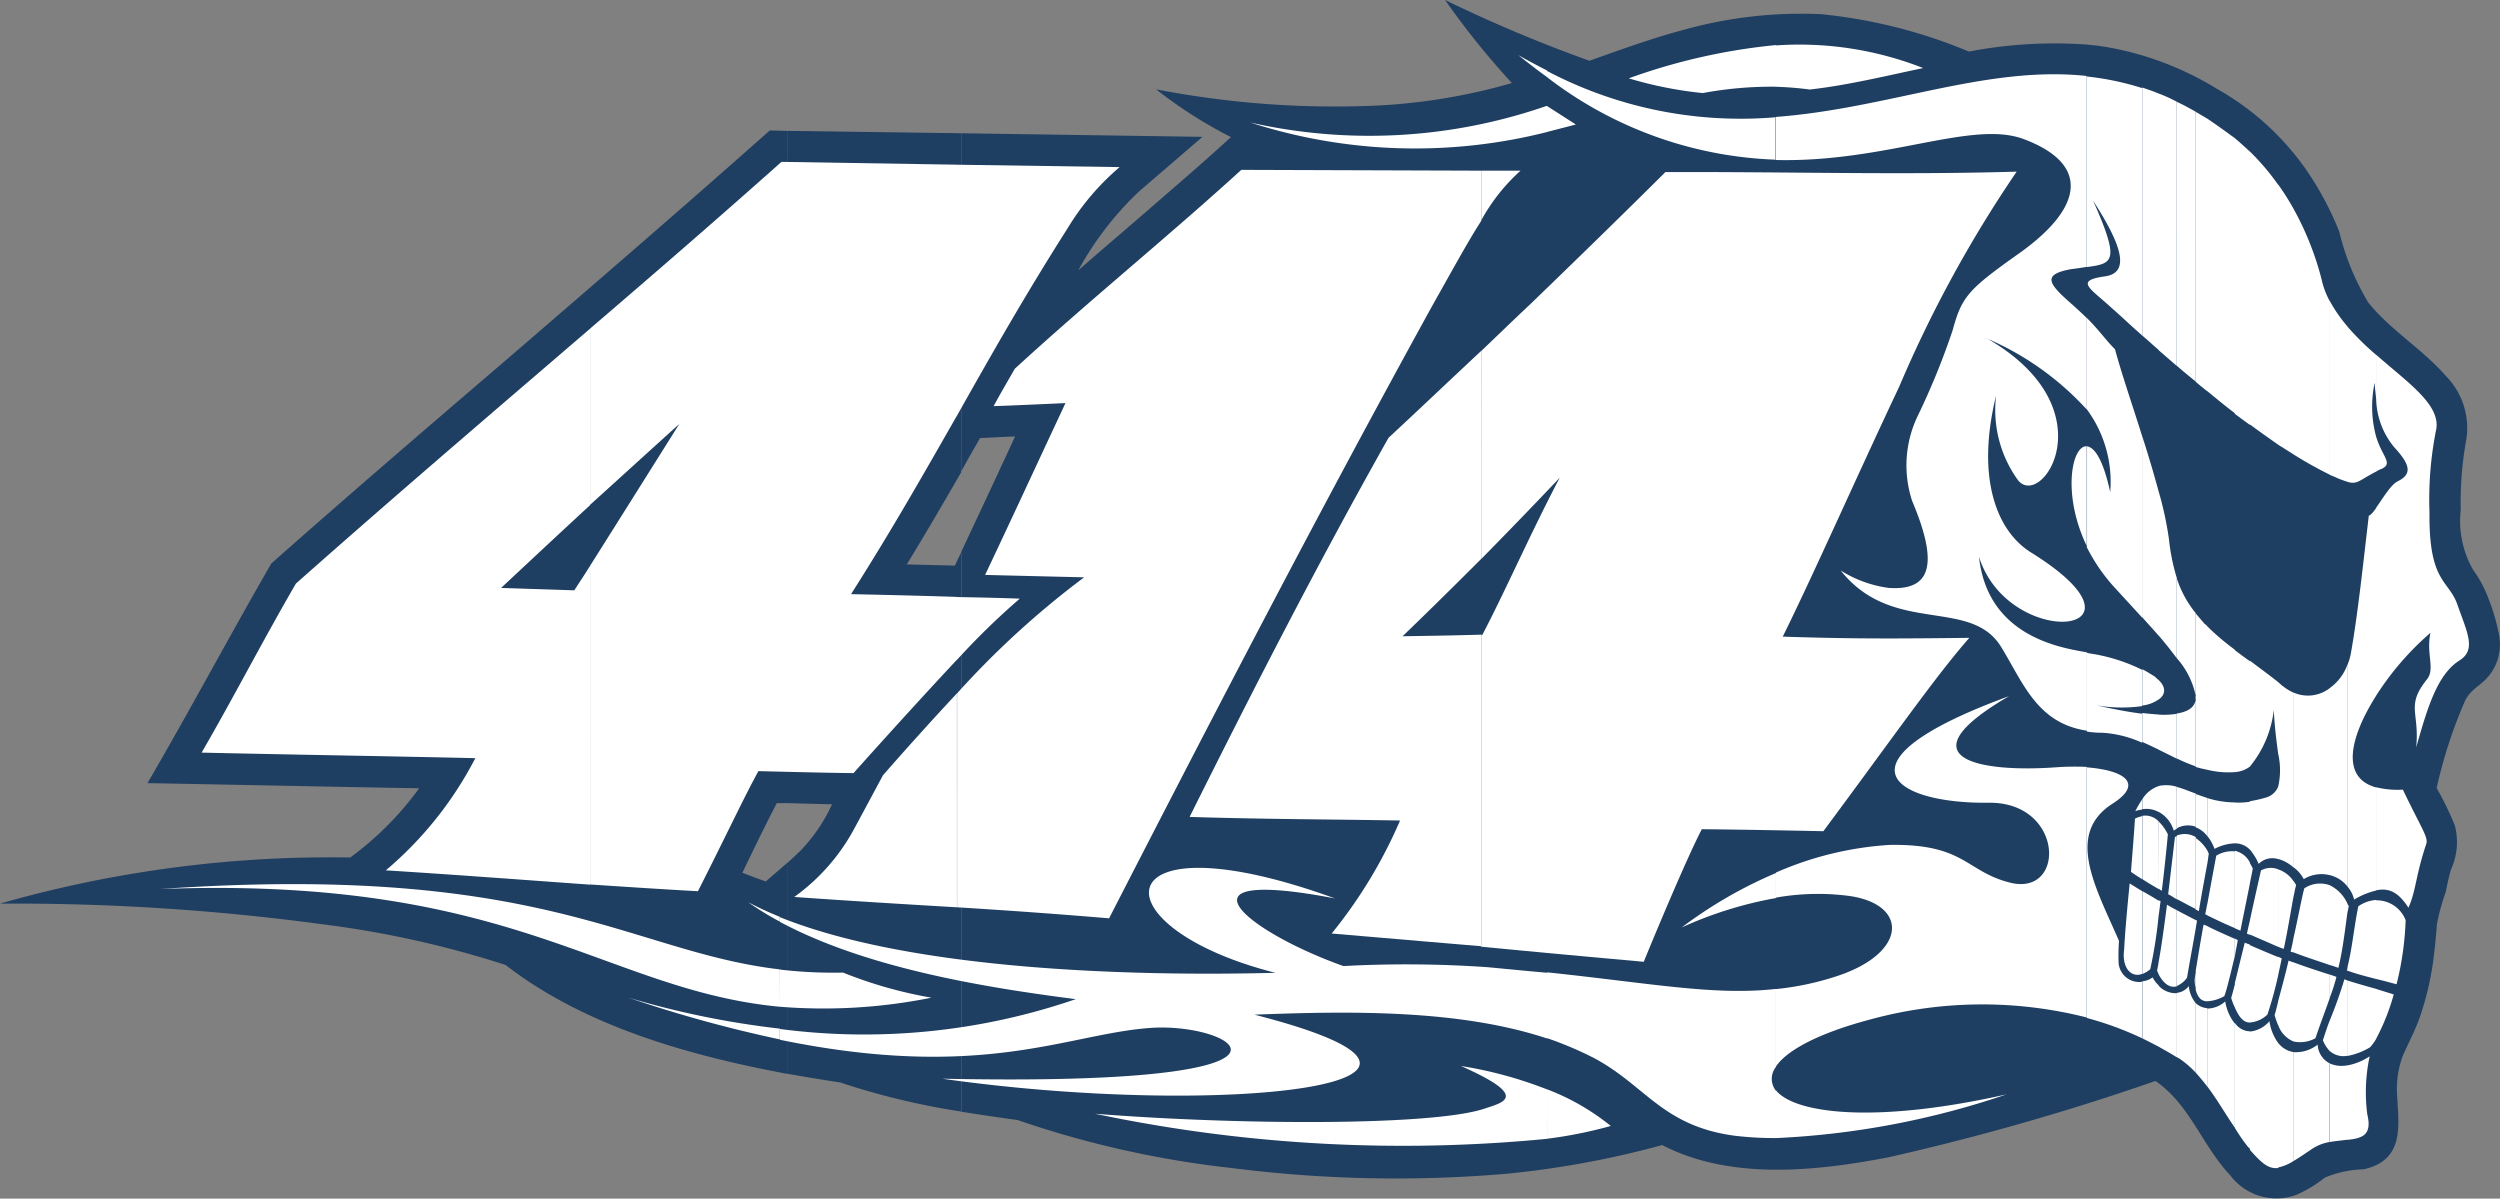 <svg xmlns="http://www.w3.org/2000/svg" width="82.645" height="39.624" viewBox="0 0 82.645 39.624">
  <rect x="0" y="0" width="82.645" height="39.624" fill="#808080" stroke="none"/>
  <g id="グループ_568" data-name="グループ 568" transform="translate(0 -16)">
    <path id="パス_761" data-name="パス 761" d="M82.662,21.25v.079a1.622,1.622,0,0,1-.486,1.145c-.25.237-.488.354-.657.67a15.674,15.674,0,0,0-.948,2.906,10.9,10.9,0,0,1,.6,1.236,2.187,2.187,0,0,1-.132,1.474c-.066.236-.117.473-.17.731a7.191,7.191,0,0,0-.29,1.065c-.027.382-.066.776-.117,1.169a9.8,9.8,0,0,1-.422,1.826c-.157.473-.382.882-.579,1.33a3.1,3.1,0,0,0-.2,1.288c.053,1.052.263,2.17-1.1,2.486a3.489,3.489,0,0,0-1.289.276,4.257,4.257,0,0,1-.933.566,1.907,1.907,0,0,1-2.192-.645c-.933-.986-1.315-2.314-2.471-3.118a81.469,81.469,0,0,1-8.838,2.526c-2.393.46-5.22.762-7.468-.407a30.839,30.839,0,0,1-5.114.946,42.815,42.815,0,0,1-9.086-.183,32.764,32.764,0,0,1-7.114-1.591c-.592-.079-1.224-.172-1.868-.276V18.263c.6-1.278,1.2-2.557,1.788-3.835-.38.013-.774.038-1.156.053-.21.365-.422.731-.632,1.118V4.405l7.983.119L37.665,6.337a10.567,10.567,0,0,0-2,2.6c.933-.815,1.881-1.616,2.814-2.433.749-.645,1.5-1.3,2.235-1.972a14.859,14.859,0,0,1-2.473-1.578,31.059,31.059,0,0,0,7,.548A19.463,19.463,0,0,0,50,2.745,26.765,26.765,0,0,1,47.79,0a48.1,48.1,0,0,0,4.772,2.009c1.079-.382,2.117-.763,3.234-1.054a14.368,14.368,0,0,1,4.42-.486,16.968,16.968,0,0,1,4.891,1.236,15,15,0,0,1,3.591-.25,8.025,8.025,0,0,1,1.131.131,10.37,10.37,0,0,1,3.485,1.355,8.934,8.934,0,0,1,2.906,2.617,10.317,10.317,0,0,1,1.131,2.1A8.253,8.253,0,0,0,78.31,10c.731.913,1.788,1.538,2.557,2.42a2.452,2.452,0,0,1,.683,2.117,11.438,11.438,0,0,0-.183,2.314,3.254,3.254,0,0,0,.409,1.987,3.923,3.923,0,0,1,.486.893,6.916,6.916,0,0,1,.365,1.224A2.4,2.4,0,0,1,82.662,21.25Zm-56.617,5.3,1.485.04a1.45,1.45,0,0,0-.1.2,5.574,5.574,0,0,1-.933,1.317c-.146.144-.29.276-.447.42v6.969c.592.106,1.171.2,1.748.289a24.347,24.347,0,0,0,4,.961V18.263c-.079.144-.144.289-.21.435l-1.591-.04c.617-1.014,1.209-2.025,1.8-3.05V4.405l-5.746-.079Zm-.342,0h.342V4.327l-.579-.013c-2.88,2.557-5.786,5.063-8.7,7.574-2.61,2.235-5.214,4.471-7.778,6.741C7.6,21.036,6.3,23.481,4.895,25.889c3,.053,5.983.119,8.982.17A10.41,10.41,0,0,1,11.6,28.347c-.946-.013-1.879,0-2.814.053A39.732,39.732,0,0,0,.02,29.872a75.957,75.957,0,0,1,10.677.685A32.827,32.827,0,0,1,16.733,31.9c2.617,2.025,6.036,2.986,9.314,3.6V28.522c-.237.21-.488.42-.71.617-.263-.091-.513-.183-.776-.289h0c.374-.776.743-1.538,1.138-2.3Z" transform="translate(-0.02 16)" fill="#062e5a" fill-rule="evenodd" opacity="0.8"/>
    <path id="パス_762" data-name="パス 762" d="M25.7,26.55l1.826.04a1.45,1.45,0,0,0-.1.2,5.574,5.574,0,0,1-.933,1.317c-.365.365-.789.709-1.158,1.037-.263-.091-.513-.183-.776-.289h0C24.935,28.075,25.3,27.313,25.7,26.55Zm7.956,10.467a32.765,32.765,0,0,0,7.114,1.591,42.815,42.815,0,0,0,9.086.183,30.839,30.839,0,0,0,5.114-.946c2.248,1.169,5.075.868,7.468.407a82.6,82.6,0,0,0,8.838-2.526c1.156.8,1.538,2.131,2.471,3.118a1.912,1.912,0,0,0,2.192.645,4.257,4.257,0,0,0,.933-.566,3.55,3.55,0,0,1,1.289-.276c1.366-.316,1.156-1.434,1.1-2.486a3.1,3.1,0,0,1,.208-1.277c.2-.447.422-.857.579-1.33a9.8,9.8,0,0,0,.422-1.826c.051-.393.079-.787.117-1.169a8.84,8.84,0,0,1,.29-1.065c.053-.25.1-.488.17-.731a2.18,2.18,0,0,0,.131-1.474,10.9,10.9,0,0,0-.6-1.236,15.672,15.672,0,0,1,.948-2.906c.17-.316.407-.433.657-.67a1.7,1.7,0,0,0,.46-1.525,6.916,6.916,0,0,0-.365-1.224,3.923,3.923,0,0,0-.486-.893,3.256,3.256,0,0,1-.409-1.987,11.438,11.438,0,0,1,.183-2.314,2.442,2.442,0,0,0-.683-2.117c-.776-.882-1.826-1.5-2.557-2.42a8.416,8.416,0,0,1-.961-2.34,10.317,10.317,0,0,0-1.131-2.1,8.934,8.934,0,0,0-2.906-2.617,10.37,10.37,0,0,0-3.485-1.355A8.025,8.025,0,0,0,68.7,1.45a15,15,0,0,0-3.6.247A16.968,16.968,0,0,0,60.216.46,14.368,14.368,0,0,0,55.8.946c-1.118.29-2.155.672-3.234,1.054A48.1,48.1,0,0,1,47.79,0,26.766,26.766,0,0,0,50,2.749a19.464,19.464,0,0,1-4.759.762,31.059,31.059,0,0,1-7-.548A14.859,14.859,0,0,0,40.715,4.54c-.731.67-1.487,1.328-2.235,1.972-.933.816-1.881,1.618-2.814,2.433a10.7,10.7,0,0,1,2-2.6l2.1-1.814-14.308-.21c-2.88,2.557-5.786,5.063-8.7,7.574-2.6,2.232-5.209,4.467-7.773,6.737C7.6,21.036,6.3,23.481,4.895,25.889c3,.053,5.983.119,8.982.17A10.41,10.41,0,0,1,11.6,28.347c-.946-.013-1.879,0-2.814.053A39.732,39.732,0,0,0,.02,29.872a75.957,75.957,0,0,1,10.677.685A32.827,32.827,0,0,1,16.733,31.9c3.09,2.393,7.285,3.3,11.059,3.892a31.26,31.26,0,0,0,5.866,1.236ZM32.418,14.492c.382-.015.776-.04,1.156-.053-.657,1.419-1.328,2.84-2,4.261l-1.591-.04C30.827,17.279,31.629,15.889,32.418,14.492Z" transform="translate(-0.02 16)" fill="none" stroke="#0c4d91" stroke-width="0" fill-rule="evenodd"/>
    <path id="パス_763" data-name="パス 763" d="M102.211,40.934V39.291c.2.066.382.119.579.183A7.187,7.187,0,0,1,102.211,40.934Zm0-1.972v-2.6a1.024,1.024,0,0,1,.973.657,10.092,10.092,0,0,1-.3,2.117c-.21-.053-.435-.119-.67-.172Zm0-2.931c.433-.093.749.079,1.065.577.263-.6.223-1.012.592-2.117.066-.223-.172-.526-.776-1.788a2.922,2.922,0,0,1-.88-.079v3.406Zm0-6.443v-6.21c.21-.289.473-.749.71-.868.486-.236.42-.548-.119-1.131a2.584,2.584,0,0,1-.592-1.565V18.328c1.078.948,2.183,1.684,1.972,2.526a11.741,11.741,0,0,0-.21,2.683c-.027,2.314.63,2.235.913,3.024.343.972.645,1.525.066,1.879-.731.473-1.052,1.578-1.419,2.867.119-1.171-.356-1.368.365-2.261.263-.343-.038-.829.106-1.527a9.539,9.539,0,0,0-1.788,2.066Zm0-7.4a.828.828,0,0,1,.183-.091c.38-.183.026-.382-.183-1.052Zm0-3.854v1.487c-.013-.17-.04-.354-.053-.566a3.808,3.808,0,0,0,.053,1.79v1.143c-.566.29-.619.435-.948.342v-5.13a8.95,8.95,0,0,0,.948.933Zm0,5.05v6.21c-.842,1.328-1.211,2.708,0,3.037v3.406a2.615,2.615,0,0,0-.731.3.984.984,0,0,0-.212-.42V28.559a1.87,1.87,0,0,0,.106-.365c.237-1.341.407-2.984.592-4.549.079-.026.157-.131.25-.263Zm0,12.98v2.6c-.3-.079-.619-.157-.948-.276V38.56c.159-.643.212-1.3.356-2a1.154,1.154,0,0,1,.592-.21Zm0,2.931v1.644a1.737,1.737,0,0,1-.2.278,2.2,2.2,0,0,1-.751.289V39.013q.455.141.948.276Zm-.948,4.984v-2.46a1.989,1.989,0,0,0,.731-.3,5.693,5.693,0,0,0-.08,1.907c.17.7-.157.8-.657.855Zm0-7.521c.015-.066.027-.131.04-.21a.474.474,0,0,1-.04-.066Zm0-19.359v5.128a3.149,3.149,0,0,1-.354-.131c-.079-.038-.157-.066-.237-.1V16.54a4.791,4.791,0,0,0,.592.855Zm0,11.164V35.91a1.057,1.057,0,0,0-.592-.382v-6.18a1.631,1.631,0,0,0,.592-.789Zm0,7.917a1.233,1.233,0,0,0-.592-.619V38.5c.106.027.2.066.29.093.144-.6.21-1.183.3-1.841Zm0,2.089v.119h-.026a.383.383,0,0,0,.026-.119Zm0,.447V41.5a.689.689,0,0,1-.592-.159v-1a14.327,14.327,0,0,0,.488-1.368c.038.015.079.027.1.04Zm0,2.8v2.458c-.183.027-.38.04-.592.079v-2.6A.979.979,0,0,0,101.263,41.815Zm-.592-2.223a5.882,5.882,0,0,0,.225-.7c-.066-.026-.144-.051-.225-.079Zm0-23.052v5.748a13.092,13.092,0,0,1-1.2-.672V13.49a9.765,9.765,0,0,1,.933,2.341,2.779,2.779,0,0,0,.263.709Zm0,12.808v6.18a1.121,1.121,0,0,0-.855.132,1.16,1.16,0,0,0-.342-.394V29.492a1.18,1.18,0,0,0,1.2-.144Zm0,6.509V38.5c-.38-.132-.8-.263-1.2-.42v-.447c.172-.763.3-1.472.365-1.669a.946.946,0,0,1,.827-.106Zm0,2.959c-.407-.131-.815-.263-1.2-.407v2.617a1.045,1.045,0,0,0,.731-.106c.172-.513.342-.946.473-1.328v-.776Zm0,1.525v1a1.153,1.153,0,0,1-.223-.354C100.527,40.75,100.593,40.538,100.672,40.341Zm0,1.408a.731.731,0,0,1-.395-.619,1.174,1.174,0,0,1-.8.25v3.6c.159-.093.329-.21.548-.356a1.532,1.532,0,0,1,.657-.276v-2.6Zm-1.2-5.479c.04-.183.066-.329.093-.407a.529.529,0,0,0-.093-.144Zm0-22.775v8.12c-.157-.1-.329-.21-.5-.314V12.7a8.239,8.239,0,0,1,.5.789Zm0,16v5.775a1.256,1.256,0,0,0-.5-.276V32.6a2.451,2.451,0,0,0,0-1.079V29.151c.051.04.1.093.157.132a1.569,1.569,0,0,0,.342.21Zm0,6.221v.548c-.079.435-.183,1.079-.316,1.7a1.42,1.42,0,0,1-.183-.066V35.34a.975.975,0,0,1,.5.382Zm0,1.919c-.026.144-.053.276-.091.42a.29.29,0,0,0,.091.027Zm0,.776v2.612a.887.887,0,0,1-.5-.539v-.8c.091-.342.223-.815.342-1.328.053.013.1.04.157.053Zm0,2.971v3.6a1.486,1.486,0,0,1-.5.21V41.077a.794.794,0,0,0,.5.3Zm-.5-2.557c.038-.17.079-.354.117-.548a.473.473,0,0,1-.117-.053Zm0-26.117V21.3c-.3-.21-.619-.435-.935-.67V11.609a7.8,7.8,0,0,1,.935,1.1Zm0,16.45v2.374c-.053-.407-.119-.893-.146-1.461a3.585,3.585,0,0,1-.789,1.867v-3.5c.329.25.657.488.935.71Zm0,3.446V35a.634.634,0,0,0-.645.157,1.972,1.972,0,0,0-.29-.473v-1.6a3.989,3.989,0,0,0,.526-.119.608.608,0,0,0,.409-.365Zm0,2.74V37.9l-.935-.407v-.473c.106-.5.225-1.026.365-1.644a.652.652,0,0,1,.566-.04Zm0,2.893c-.3-.119-.632-.263-.935-.394V40.4a.928.928,0,0,0,.579-.263,12.584,12.584,0,0,0,.356-1.3v-.592Zm0,1.461v.8a3.073,3.073,0,0,1-.119-.343c.026-.079.066-.236.119-.46Zm0,1.394v4.117c-.316.04-.548-.157-.935-.6V40.7a.975.975,0,0,0,.645-.342,1.618,1.618,0,0,0,.29.721Zm-.935-5.3c.04-.21.08-.382.093-.486a1.823,1.823,0,0,0-.093-.172Zm0-24.17v9.022c-.17-.119-.342-.25-.5-.365V11.165c.17.144.329.289.5.446Zm0,16.832v3.485a.913.913,0,0,1-.5.183V28.091c.157.117.329.25.5.365Zm0,4.643v1.591a.672.672,0,0,0-.5-.21V33.128a2.248,2.248,0,0,0,.5-.026Zm0,2.038V35.8c-.079.407-.2.986-.314,1.565-.066-.027-.131-.053-.183-.079V34.725a.731.731,0,0,1,.5.394Zm0,1.894c-.038.144-.066.289-.1.433.038.015.066.027.1.04Zm0,.815v2.557c-.2,0-.354-.157-.5-.5v-.8c.119-.488.223-.913.329-1.342.053.026.1.04.17.066Zm0,2.867v3.87a.1.1,0,0,0-.051-.053,5.883,5.883,0,0,1-.447-.645v-3.47a.612.612,0,0,0,.5.278Zm-.5-2.486c.026-.172.066-.365.1-.548a.781.781,0,0,1-.1-.053Zm0-27.048v9.079c-.316-.237-.619-.488-.913-.731V10.518c.25.17.513.354.776.548l.132.093Zm0,16.91v4.036a2.889,2.889,0,0,1-.913-.079V27.3a8.194,8.194,0,0,0,.913.776Zm0,5.035v1.355a1.563,1.563,0,0,0-.67.183,1.435,1.435,0,0,0-.237-.422V32.982a3.142,3.142,0,0,0,.913.144Zm0,1.618v2.539c-.316-.133-.619-.278-.913-.422v-.354c.091-.488.183-1,.3-1.618a1,1,0,0,1,.6-.144Zm0,2.893c-.3-.131-.6-.263-.913-.42V39.7a1.3,1.3,0,0,0,.566-.17c.079-.2.2-.71.342-1.3V37.64Zm0,1.487V39.9a1.792,1.792,0,0,1-.119-.314C97.465,39.428,97.5,39.283,97.543,39.126Zm0,1.313a1.56,1.56,0,0,1-.316-.731.9.9,0,0,1-.592.237v2.577c.329.435.6.913.913,1.368v-3.47Zm-.913-5.258c.026-.146.04-.278.053-.356-.013-.04-.04-.079-.053-.119Zm0-24.643v9c-.131-.106-.263-.21-.382-.316V10.294l.382.225Zm0,16.779v4.734l-.183-.04c-.066-.013-.132-.038-.2-.053V26.871c.106.13.2.236.3.354a.313.313,0,0,1,.079.066Zm0,5.662v1.262a.878.878,0,0,0-.382-.289v-1.1C96.367,32.887,96.5,32.939,96.63,32.979Zm0,1.722v.475c-.066.365-.172.913-.276,1.551a.411.411,0,0,0-.106-.053V34.3a1.291,1.291,0,0,1,.382.407Zm0,1.8c-.026.117-.04.223-.066.329.026.013.04.013.066.026Zm0,.71V39.7c-.183,0-.316-.117-.382-.394v-.6c.093-.564.172-1.052.263-1.538C96.551,37.174,96.59,37.2,96.63,37.214Zm0,2.74v2.57c-.119-.157-.25-.314-.382-.46v-2.3a.606.606,0,0,0,.382.17Zm-.376-2.672c.013-.079.027-.159.04-.237-.013-.013-.027-.013-.04-.026Zm-.63-7.088c.446-.066.643-.263.63-.566v2.314a5.371,5.371,0,0,1-.63-.263Zm.63-.566V26.871a3.527,3.527,0,0,1-.63-1.158v2.643a2.67,2.67,0,0,1,.63,1.262Zm0-19.33v8.925c-.21-.172-.42-.342-.63-.526V9.965c.21.093.42.212.63.329Zm0,22.539v1.1a.773.773,0,0,0-.63.053V32.613C95.821,32.665,96.031,32.758,96.254,32.836Zm0,1.446v2.374c-.21-.1-.42-.223-.63-.329v-2.1a.712.712,0,0,1,.63.053Zm0,2.74v.259c-.091.548-.2,1.1-.289,1.644a.785.785,0,0,1-.342.276V36.686c.223.119.42.223.63.329Zm0,1.669c-.013.091-.026.183-.038.289a1.178,1.178,0,0,0,.038.316Zm0,1.079v2.3a3.115,3.115,0,0,0-.548-.473.23.23,0,0,1-.079-.053V39.42a.561.561,0,0,0,.394-.223,1.059,1.059,0,0,0,.232.566ZM95.017,29.079c.237.223.25.473,0,.645Zm0,1.143a2.765,2.765,0,0,0,.606-.026v1.485l-.606-.3V30.223Zm.606-1.854c-.172-.236-.382-.5-.606-.762V22.839a11.214,11.214,0,0,1,.343,1.591,6.757,6.757,0,0,0,.263,1.289v2.643Zm0-18.4V18.7l-.606-.526V9.689a5.049,5.049,0,0,1,.606.276Zm0,22.647v1.375a.994.994,0,0,1-.106.066,1.036,1.036,0,0,0-.5-.619v-.855a1.207,1.207,0,0,1,.606.027Zm0,1.616v2.1c-.093-.051-.183-.119-.29-.17.106-.882.2-1.7.225-1.894A.272.272,0,0,0,95.624,34.235Zm0,2.46v2.511c-.25.079-.46-.119-.606-.394V38.4c.08-.422.183-1.158.278-1.894a3.456,3.456,0,0,0,.329.183Zm0,2.74a.769.769,0,0,1-.606-.248V41.2c.212.119.422.237.606.354V39.42Zm-.606-2.557c.027-.157.04-.314.066-.486-.026-.013-.038-.013-.066-.026Zm0-.893.106.066c.106-.868.183-1.656.2-1.867a1.56,1.56,0,0,0-.3-.422Zm-.539-7.258c.131.066.276.157.422.248a.766.766,0,0,0,.117.106v.645a1.163,1.163,0,0,1-.539.2Zm0,1.446c.2.026.382.038.539.051v1.158c-.17-.079-.354-.172-.539-.25v-.973Zm.539-2.557c-.17-.2-.354-.394-.539-.606V21.027c.2.617.382,1.235.539,1.814V27.6Zm0-17.911v8.465c-.183-.157-.365-.329-.539-.473V9.492c.183.066.356.119.539.2Zm0,22.893v.847a.855.855,0,0,0-.539-.091v-.329a1.012,1.012,0,0,1,.539-.435Zm0,1.171v2.223c-.183-.106-.365-.21-.539-.329V33.569a.6.6,0,0,1,.539.183Zm0,2.6v.511a14.806,14.806,0,0,1-.276,1.762.813.813,0,0,1-.263.159v-2.74c.183.1.365.21.539.316Zm0,2.038a2.763,2.763,0,0,1-.051.276c.013.04.038.091.051.131V38.4Zm0,.776V41.2c-.17-.091-.354-.183-.539-.276V39.039a.679.679,0,0,0,.342-.13.913.913,0,0,0,.2.263ZM92.643,28.181c.027,0,.04,0,.053.013a5.766,5.766,0,0,1,1.775.548v1.2a4.887,4.887,0,0,1-1.512-.027q.888.2,1.512.278v.959a3.7,3.7,0,0,0-1.3-.329,3.3,3.3,0,0,1-.526-.04V28.164Zm1.826-1.171-.855-.933a5.883,5.883,0,0,1-.973-1.394V21.352c.263.027.548.46.776,1.514a4.033,4.033,0,0,0-.776-2.74V17.106c.422.42.606.71.935,1.039.219.815.575,1.841.9,2.882V27Zm0-17.5a9.214,9.214,0,0,0-1.826-.382v6.3c.882-.119,1.1-.183.212-2.192.789,1.236,1.341,2.374.38,2.5-1.012.144-.473.394.225,1.039.316.276.645.592,1.012.913V9.492Zm0,23.525v.329a.661.661,0,0,0-.223.053A3.207,3.207,0,0,1,94.469,33.033Zm0,.548V35.66c-.132-.079-.25-.159-.365-.237.038-.526.091-1.1.132-1.761a.8.8,0,0,1,.236-.08Zm0,2.473v2.74c-.365.132-.67-.21-.592-.8.04-.71.106-1.4.183-2.192.131.079.276.172.407.25Zm0,3a.683.683,0,0,1-.776-.67,6.672,6.672,0,0,1,.015-.683c-.751-1.737-1.8-3.525-.212-4.537,1.026-.657.422-1.1-.855-1.2v8.284a10.818,10.818,0,0,1,1.826.67ZM89.325,17.776c4.049,2.314,1.854,5.662,1.052,4.708a3.959,3.959,0,0,1-.731-2.814c-.67,2.721.013,4.484,1.156,5.194,4.445,2.761-.731,3.275-1.722.144.29,2.683,2.789,3.012,3.563,3.156v2.59c-1.644-.248-2.1-1.578-2.827-2.761-1.012-1.669-3.589-.365-5.311-2.537a3.934,3.934,0,0,0,1.6.579c1.381.091,1.657-.763.763-2.88a3.773,3.773,0,0,1,.183-2.8,24.115,24.115,0,0,0,1.158-2.84c.3-1.1.5-1.341,2.192-2.537,2.17-1.54,2.329-2.961.172-3.775-1.709-.657-4.549.776-8.219.685V10.465c3.722-.276,6.969-1.709,10.282-1.355v6.312c-.157.027-.329.053-.539.079-.946.183-.731.475.106,1.2.17.157.316.289.433.407V20.13a9.561,9.561,0,0,0-3.326-2.354Zm3.326,6.891V21.352C92.152,21.3,91.81,22.932,92.65,24.667Zm0,7.285a8.724,8.724,0,0,0-1.037.013c-2.374.172-5.169-.237-1.54-2.354-5.983,2.192-3.813,3.563-.67,3.525,2.486-.027,2.557,3.1.71,2.643-1.474-.365-1.487-1.289-3.985-1.249a11.02,11.02,0,0,0-3.76.913v.829a7.941,7.941,0,0,1,2.433-.053c1.985.289,1.907,1.932-.526,2.683a9.429,9.429,0,0,1-1.907.394v2.557c.354-.526,1.394-1.1,3.156-1.563a14.012,14.012,0,0,1,7.123-.053V31.952ZM82.368,44.222V42.644c.617.763,3.247,1.118,7.627.131A27.5,27.5,0,0,1,82.368,44.222Zm0-34.754a10.753,10.753,0,0,1,1.118.091c1.262-.144,2.5-.447,3.748-.71h0A11.183,11.183,0,0,0,82.368,8.1Zm0-1.368V9.466a12.368,12.368,0,0,0-2.42.21A13.064,13.064,0,0,1,77.5,9.189a19.937,19.937,0,0,1,4.865-1.1Zm0,2.374a13.751,13.751,0,0,1-7.561-1.525v.206a13.124,13.124,0,0,0,7.561,2.723V10.465Zm0,24.984v.829a12.92,12.92,0,0,0-3.116.972,14.633,14.633,0,0,1,3.116-1.8Zm0,3.854v2.557a.63.63,0,0,0,0,.789v1.563a11.088,11.088,0,0,1-1.381-.079c-2.393-.329-2.933-1.669-4.655-2.577a12,12,0,0,0-1.525-.645V38.743c3.47.365,5.536.776,7.561.548Zm-7.561,4.931a14.466,14.466,0,0,0,2.1-.422,7.654,7.654,0,0,0-2.1-1.209v1.631Zm0-33.283v-.851l.946.606Zm0-2.009v.2c-.316-.223-.632-.473-.961-.731.329.183.645.354.961.513Zm0,1.169v.842a17.757,17.757,0,0,1-9.822-.314,17.86,17.86,0,0,0,9.8-.548l.026.013Zm0,28.641v2.17c-2.893-.961-6.484-.913-9.68-.789,8.889,2.276-.961,3.446-10.323,2.117,13.268.276,9.68-1.854,6.94-1.682s-5.548,1.788-12.308.394v-.356a21.5,21.5,0,0,0,9.784-.986c-3.287-.42-7.022-1.078-9.784-2.557v-.155c4.405,1.775,11.769,1.96,16.384,1.841-5.969-1.512-5.746-5.26,1.972-2.458-5.574-1.067-2.922,1.1.278,2.235a38.7,38.7,0,0,1,4.772.038c.7.066,1.355.131,1.96.183Zm0,3.854a13.539,13.539,0,0,0-2.853-.776c2.287,1.012,1.406,1.2.789,1.406-1.7.579-8.14.548-12.887.172a49.393,49.393,0,0,0,14.95.829ZM49.441,39.88a17.973,17.973,0,0,0,5.01-.3,14.3,14.3,0,0,1-2.922-.829,15.264,15.264,0,0,1-2.091-.1Zm0-2.971v.159a9.923,9.923,0,0,1-1.052-.645,11.393,11.393,0,0,0,1.052.486Zm0,1.737c-4.957-.579-7.811-3.538-20.5-2.657,11.731-.447,14.677,3.34,20.5,3.892Zm0,1.958v.356a43.426,43.426,0,0,1-5.01-1.381,28.922,28.922,0,0,0,5.01,1.025Z" transform="translate(-23.658 9.401)" fill="#fff" fill-rule="evenodd"/>
    <path id="パス_764" data-name="パス 764" d="M89.325,17.77c4.049,2.314,1.854,5.662,1.052,4.708a3.959,3.959,0,0,1-.731-2.814c-.67,2.721.013,4.484,1.156,5.194,4.445,2.761-.731,3.275-1.722.144.29,2.74,2.88,3.024,3.616,3.169a5.036,5.036,0,0,1,2.192.789c.683.488.276,1.224-1.934.913,5.391,1.249,3.077-1.222.657-3.835-2.749-2.946-.973-6.929-.2-3.194.183-3.381-2.922-4.383-4.1-5.09Zm14.859,3.077c.354-1.446-3.169-2.6-3.775-5.022a8.647,8.647,0,0,0-3-4.761C89.863,5.314,83.84,14.273,73.846,8.419c7.786,6.456,13.86,1.682,16.74,2.774,2.157.815,2,2.235-.172,3.775-1.695,1.2-1.892,1.445-2.192,2.537a24.954,24.954,0,0,1-1.158,2.84,3.774,3.774,0,0,0-.183,2.8c.893,2.117.617,2.971-.763,2.88a3.934,3.934,0,0,1-1.6-.579c1.722,2.17,4.3.868,5.311,2.537.8,1.3,1.278,2.776,3.353,2.8,1.132.026,2.42,1,3.275,1.2,1.631.365,1.894.027,2.374-1.932.066,1.631.566,2.643-.263,2.906-2.327.751-3.326-1.578-4.312.435a.952.952,0,0,1,1.262.657c.592-.382,1.078-.066,1.355.592.855-.394,1.169-.119,1.461.5.513-.511,1.288.132,1.485.513a1.1,1.1,0,0,1,1.658.67c.855-.473,1.328-.486,1.8.276.263-.6.223-1.012.592-2.117.066-.223-.172-.526-.776-1.788-3.3.183-.946-3.6.913-5.181-.144.7.157,1.183-.106,1.527-.731.893-.248,1.1-.365,2.261.365-1.289.683-2.394,1.419-2.867.579-.354.278-.913-.066-1.879-.276-.789-.933-.71-.913-3.024a11.74,11.74,0,0,1,.21-2.683Zm-2.025-1.605c-.394,2.237.829,2.557.237,2.842-.913.446-.751.617-1.487.3-2.354-1.039-5.523-3.852-7.442-5.614-.7-.645-1.236-.895-.225-1.039.961-.131.409-1.262-.38-2.5,1.065,2.354.548,2.025-.751,2.261-.946.183-.731.475.106,1.2a17.09,17.09,0,0,1,1.368,1.446,64.449,64.449,0,0,1,1.775,6.284,4.269,4.269,0,0,0,1.2,2.8c.63.657,1.826,1.434,2.577,2.051.913.763,2.038.027,2.235-1.1.237-1.341.407-2.984.592-4.549.237-.091.617-.959.961-1.131.486-.236.42-.548-.119-1.131-.25-.263-.548-.731-.645-2.131Zm1.026,17.767a.993.993,0,0,0-1.565-.447c-.144.731-.2,1.434-.382,2.117.592.183,1.158.316,1.644.447a10.092,10.092,0,0,0,.3-2.117Zm-2.025,1.958c-.172.632-.473,1.251-.71,2.009.157.354.435.855,1.565.225a5.321,5.321,0,0,0,.776-1.737c-.566-.2-1.132-.329-1.631-.5Zm-1.841-.617c-.2.842-.407,1.591-.46,1.788.276.973.762,1.052,1.341.776.276-.855.566-1.461.7-2.025-.526-.183-1.1-.354-1.578-.548Zm1.985-1.8a.976.976,0,0,0-1.461-.579c-.079.223-.25,1.169-.46,2.089.526.2,1.1.382,1.578.548.157-.67.223-1.289.342-2.051Zm-3.432,1.222c-.132.548-.276,1.118-.447,1.8.3.972.657.972,1.2.548a15.621,15.621,0,0,0,.473-1.841c-.394-.157-.827-.354-1.222-.513Zm1.7-1.907c-.329-.539-.789-.683-1.158-.486-.183.8-.329,1.446-.473,2.077.394.172.842.365,1.222.513C99.342,37.071,99.488,36.149,99.569,35.86Zm-3.043,1.28c-.1.548-.2,1.131-.3,1.826.051.857.433.816.986.548a16.513,16.513,0,0,0,.446-1.841c-.365-.159-.749-.343-1.131-.526Zm1.618-1.854c-.29-.606-.657-.71-1.2-.422-.146.751-.263,1.355-.365,1.947.382.183.763.365,1.158.526.183-.882.354-1.762.407-2.051ZM95.3,36.5c-.119.933-.25,1.867-.329,2.17.2.46.548.815,1,.25.1-.619.223-1.278.329-1.881-.329-.172-.657-.342-1-.548ZM96.7,34.8c-.276-.592-.751-.749-1.131-.539-.027.2-.119,1.012-.225,1.894.342.2.685.382,1.026.548.157-.88.289-1.616.329-1.907Zm-2.617.986c-.079.8-.144,1.487-.183,2.192-.091.731.382,1.065.855.643.079-.21.21-1.222.342-2.248-.329-.183-.67-.382-1.012-.592Zm1.24-1.614c-.276-.579-.7-.731-1.078-.526-.04.656-.093,1.235-.132,1.761.329.212.657.435,1.012.632C95.229,35.17,95.306,34.381,95.32,34.171ZM102,41.505c-.935.566-1.644.316-1.724-.382-.88.606-1.446.053-1.591-.774-.789.762-1.288.117-1.461-.659-.513.435-1.1.278-1.209-.5-.46.526-1.052.038-1.2-.289a.7.7,0,0,1-1.118-.548,6.665,6.665,0,0,1,.015-.683c-.751-1.737-1.8-3.525-.212-4.537,1.289-.829.015-1.315-1.892-1.183-2.374.172-5.169-.237-1.54-2.354-5.983,2.192-3.813,3.563-.67,3.525,2.486-.027,2.557,3.1.71,2.643-1.474-.365-1.487-1.289-3.985-1.249a13.111,13.111,0,0,0-6.876,2.721A10.207,10.207,0,0,1,84.8,36.213c1.985.289,1.907,1.932-.526,2.683-3.2.984-5.479.157-11.427-.343a38.7,38.7,0,0,0-4.772-.038c-3.2-1.145-5.844-3.3-.278-2.235-7.718-2.8-7.941.946-1.972,2.458-5.01.131-13.241-.1-17.436-2.327,2.8,1.932,7.114,2.721,10.836,3.194-2.288.882-7.733,2.078-14.793-.038,10.52,3.55,14.017,1.2,17.317.986,2.74-.172,6.326,1.958-6.94,1.682,9.362,1.33,19.211.159,10.323-2.117,3.786-.157,8.125-.183,11.2,1.434,1.722.913,2.263,2.248,4.655,2.577,2.13.289,5.285-.2,9.008-1.368-8.206,1.841-10.257-1-4.471-2.484a12.67,12.67,0,0,1,10.178,1.3c1.012.67,1.565,2.066,2.288,2.946s.972.855,2.024.091c.882-.657,2.223.08,1.907-1.209A5.693,5.693,0,0,1,102,41.5ZM83.486,9.552a10.958,10.958,0,0,0-3.538.119A13.064,13.064,0,0,1,77.5,9.183c3.077-1,6.036-1.748,9.731-.342h0C85.984,9.1,84.748,9.407,83.486,9.552Zm-7.733,1.158a18.151,18.151,0,0,1-10.775-.079,17.86,17.86,0,0,0,9.8-.548l.972.619ZM54.45,39.566c-9.913,1.887-10.889-4.135-25.51-3.583C43.3,35,45.063,38.9,51.532,38.744a14.3,14.3,0,0,0,2.922.829ZM76.915,43.8c-3.642,1.039-11.572.815-17.054-.407,4.749.365,11.19.407,12.887-.172.617-.21,1.5-.394-.789-1.406a10.415,10.415,0,0,1,4.953,1.993Z" transform="translate(-23.658 9.407)" fill="none" stroke="#231815" stroke-width="0" fill-rule="evenodd"/>
    <path id="パス_765" data-name="パス 765" d="M78.85,44.935c.776-1.485,1.578-3.326,2.557-5.194-.959,1.014-1.814,1.894-2.59,2.683V35.548c.539-.513,1.065-1.026,1.6-1.527,1.525-1.472,3.037-2.944,4.484-4.383,3.985-.015,7.786.1,11.612-.015a41.236,41.236,0,0,0-3.879,7.1c-1.421,3.01-2.827,6.195-3.854,8.272,2.374.079,3.854.066,6.168.04-1.1,1.249-2.537,3.313-4.825,6.392-1.328-.027-2.683-.053-4.018-.066-.447.855-1.408,3.129-1.92,4.383-1.461-.133-3.328-.3-5.379-.5V44.935Zm-.038-13.7a6.264,6.264,0,0,1,1.3-1.644h-1.3Zm0,11.19c-.961.961-1.8,1.788-2.6,2.557.868-.013,1.722-.026,2.6-.053v10.3c-1.578-.132-3.249-.276-4.944-.42a15.844,15.844,0,0,0,2.261-3.735c-2.17-.04-4.405-.04-6.957-.119,2.078-4.168,4.221-8.35,6.575-12.532,1.032-.959,2.038-1.916,3.065-2.875v6.876Zm0-12.834-7.93-.027c-2.486,2.263-5.01,4.3-7.488,6.575-.144.25-.513.882-.7,1.236.789-.026,1.578-.066,2.374-.1-1.1,2.354-1.907,4.1-2.657,5.68l3.275.079a29.087,29.087,0,0,0-4.2,3.835v7.073c1.7.106,3.366.225,5.024.365,3.5-6.812,6.929-13.427,10.677-20.238.683-1.211,1.183-2.131,1.631-2.827V29.6ZM61.48,45.768V43.686c.7.013,1.381.027,2.078.053a24.394,24.394,0,0,0-2.078,2.025Zm0-8.074v-8.3l5.379.079A8.273,8.273,0,0,0,65.136,31.5c-1.381,2.17-2.5,4.14-3.656,6.193Zm0-8.3V37.69c-1.052,1.841-2.13,3.748-3.5,5.9,1.171.026,2.327.053,3.5.091v2.078c-1.183,1.262-2.537,2.761-3.419,3.748-1.052-.013-2.091-.04-3.143-.066-.473.855-1.078,2.157-2,3.97-1.2-.066-2.374-.144-3.563-.223V42.649c.789-1.249,1.945-3.09,2.946-4.683-1.183,1.067-2.131,1.934-2.946,2.67V34.81c2.117-1.814,4.228-3.642,6.325-5.51l5.8.093Zm0,17.476c-.933,1-1.814,1.985-2.445,2.708-.289.539-.6,1.118-.933,1.735a6.654,6.654,0,0,1-2,2.288c1.841.131,3.616.237,5.379.342ZM49.357,34.819v5.826c-1.171,1.078-2.051,1.907-2.946,2.74l2.42.079c.144-.225.329-.5.526-.815V53.194c-2.223-.159-4.458-.329-6.757-.473a12.147,12.147,0,0,0,2.959-3.709c-2.906-.066-6.155-.117-9.048-.183,1.067-1.841,2.038-3.733,3.118-5.589,3.324-2.946,6.546-5.695,9.729-8.43Z" transform="translate(-29.846 -7.949)" fill="#fff" fill-rule="evenodd"/>
    <path id="パス_766" data-name="パス 766" d="M78.842,44.935c.776-1.485,1.578-3.326,2.557-5.194-2.13,2.248-3.72,3.835-5.194,5.247.882-.013,1.75-.038,2.643-.053Zm6.049-15.3c-1.446,1.446-2.959,2.922-4.484,4.383s-3.1,2.933-4.668,4.405c-2.354,4.182-4.5,8.365-6.575,12.532,2.557.079,4.787.079,6.957.119A15.845,15.845,0,0,1,73.86,54.8c3.9.314,7.744.7,10.323.913.511-1.251,1.472-3.525,1.919-4.383,1.328.013,2.683.038,4.018.066,2.288-3.077,3.72-5.141,4.825-6.392-2.314.026-3.8.038-6.168-.04C89.8,42.892,91.225,39.7,92.631,36.7A41.05,41.05,0,0,1,96.5,29.61c-3.835.119-7.627,0-11.612.015Zm-14.017-.068c-2.486,2.263-5.01,4.3-7.488,6.575-.144.25-.513.882-.7,1.236.789-.026,1.578-.066,2.374-.1-1.1,2.354-1.907,4.1-2.657,5.68l3.275.079c-1.762,1.1-5,4.668-6.641,6.549-.289.539-.6,1.118-.933,1.735a6.655,6.655,0,0,1-2,2.288c3.6.25,7.022.42,10.41.7,3.5-6.812,6.929-13.427,10.677-20.238,1.421-2.557,2.117-3.788,2.933-4.471L70.9,29.563Zm-22.046,13.9c.731-1.131,2.223-3.512,3.47-5.5-2.893,2.592-4.383,3.985-5.892,5.419l2.42.079ZM55.673,29.3c-5.234,4.67-10.5,9.022-16.055,13.939-1.079,1.856-2.051,3.748-3.118,5.589,2.893.068,6.142.119,9.048.183a12.146,12.146,0,0,1-2.959,3.709c3.525.223,6.891.513,10.323.7.913-1.814,1.525-3.116,2-3.97,1.052.026,2.091.053,3.143.066a78.658,78.658,0,0,1,5.5-5.773c-1.854-.053-3.722-.106-5.576-.144,2.867-4.549,4.537-8,7.154-12.1A8.273,8.273,0,0,1,66.85,29.47Z" transform="translate(-29.838 -7.949)" fill="none" stroke="#231815" stroke-width="0" fill-rule="evenodd"/>
  </g>
</svg>
